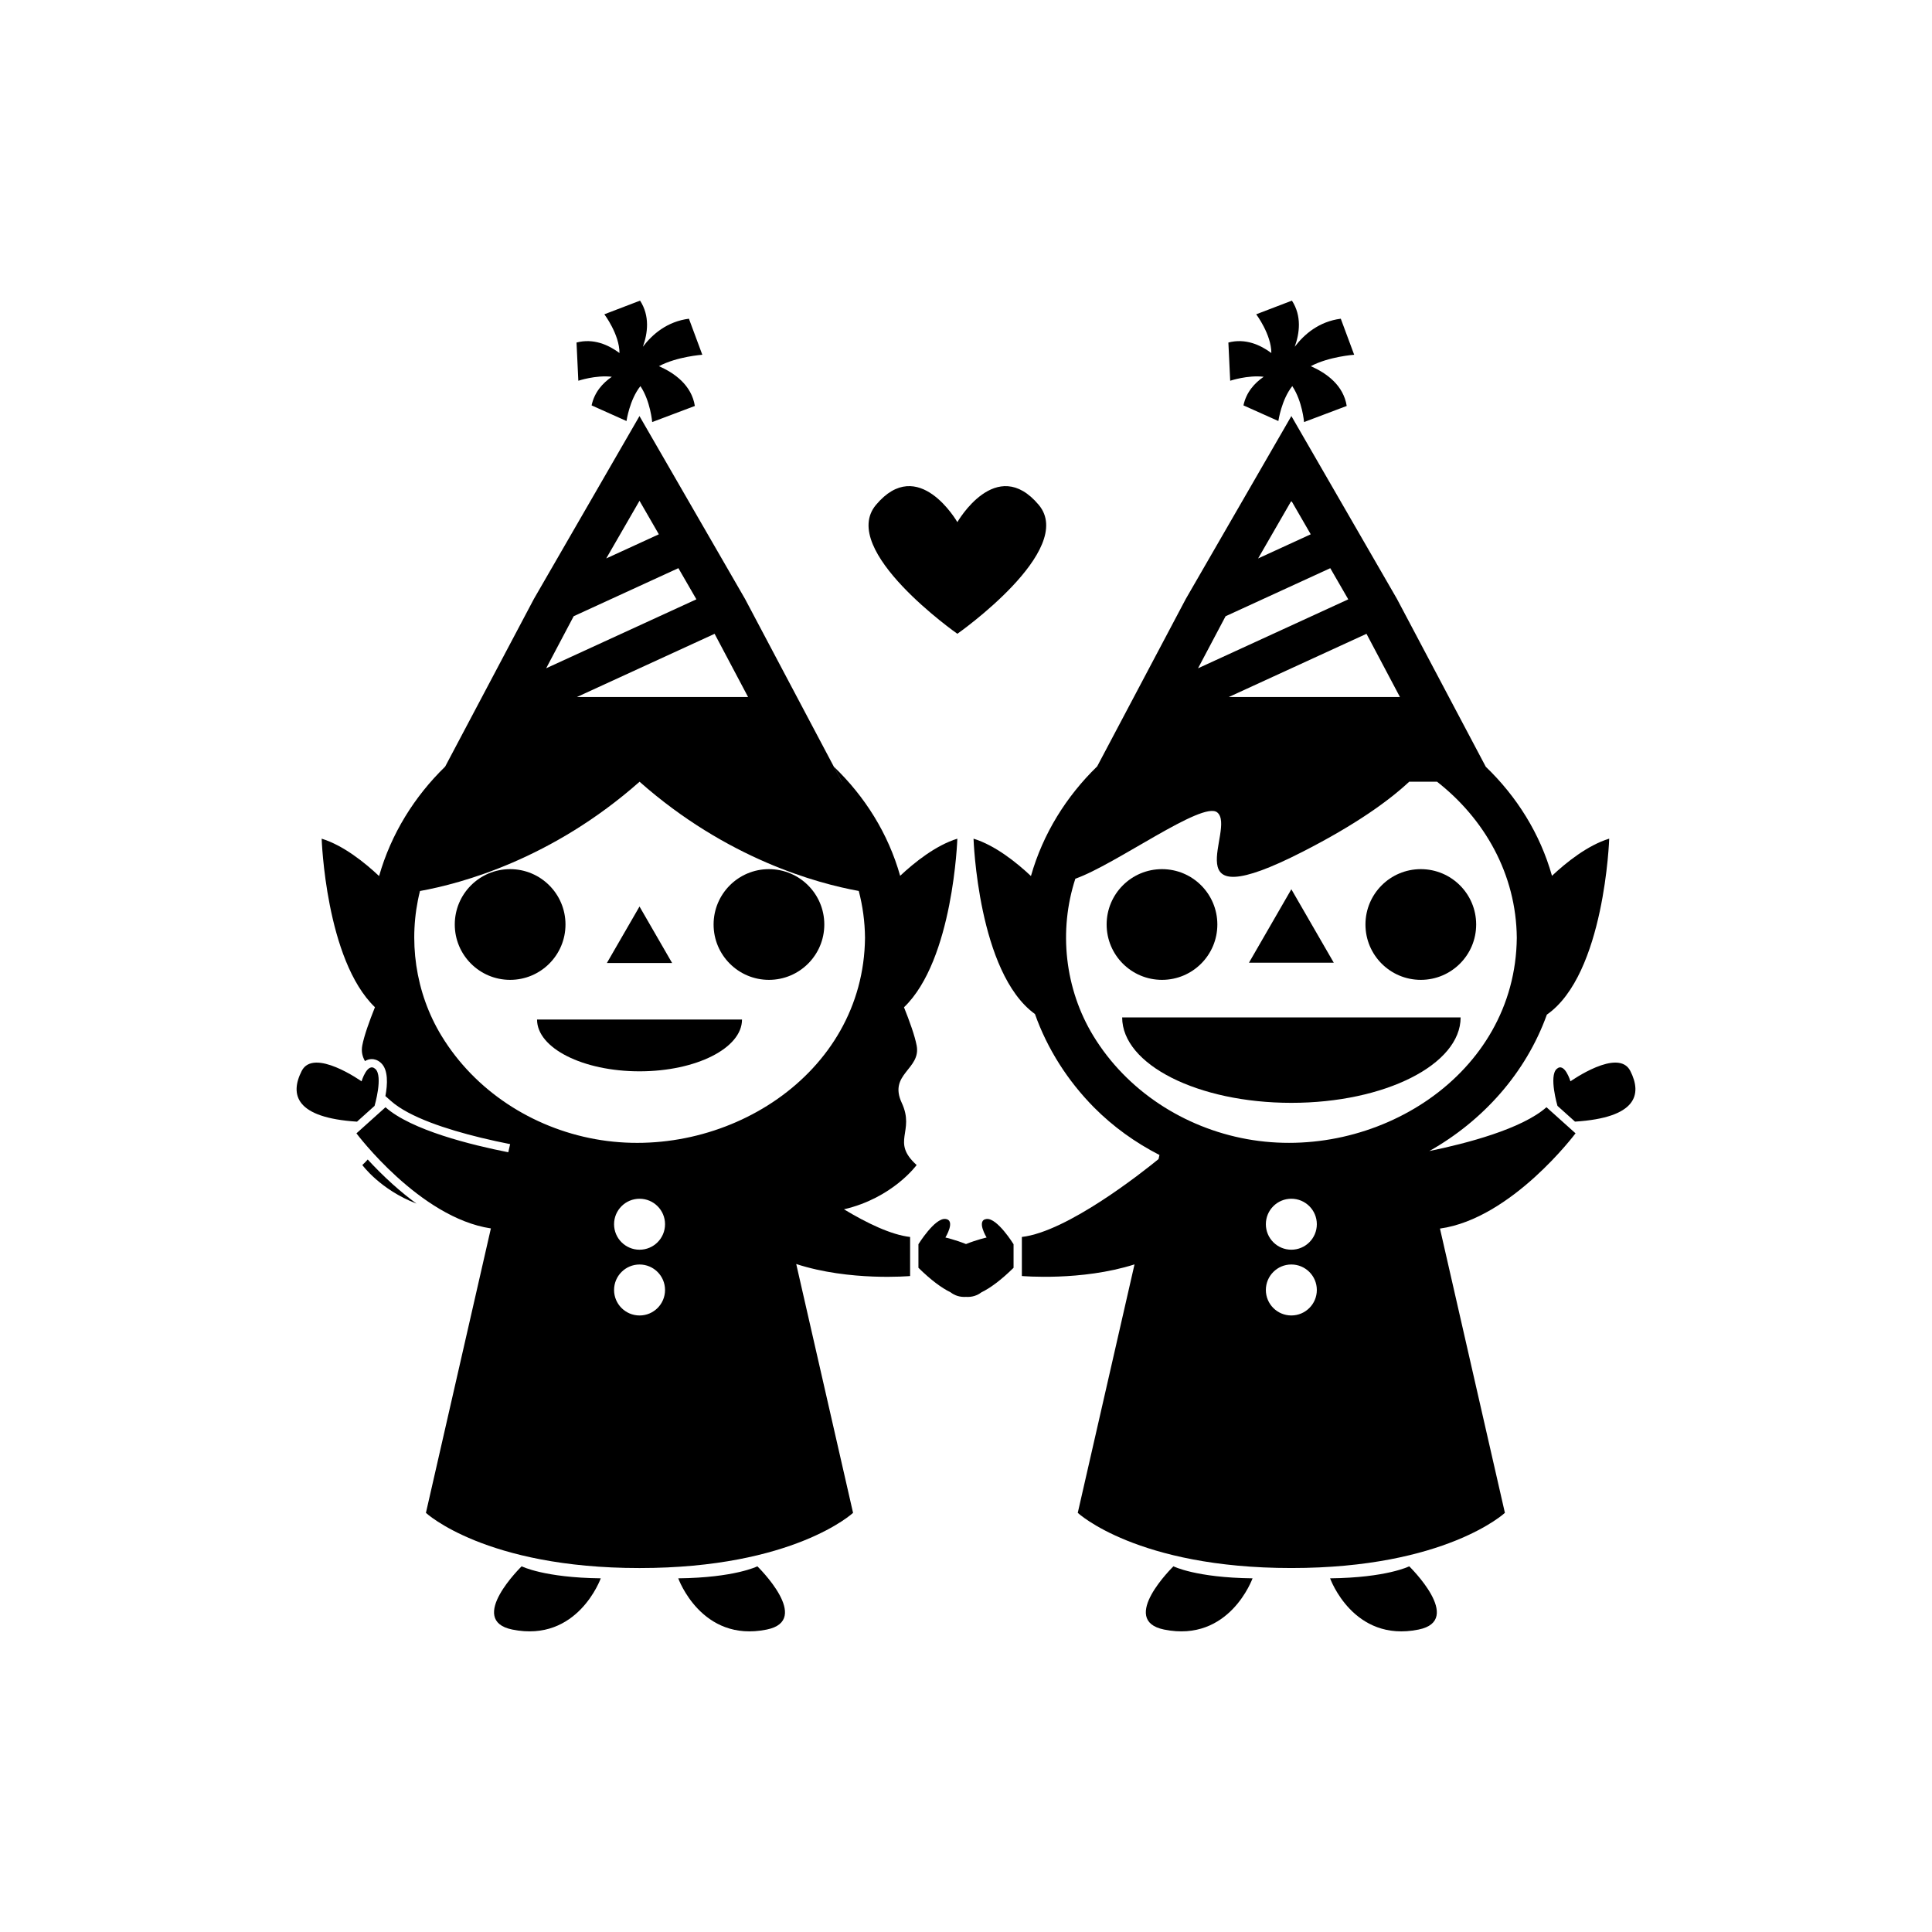 <?xml version="1.0" encoding="UTF-8"?>
<!-- Uploaded to: ICON Repo, www.iconrepo.com, Generator: ICON Repo Mixer Tools -->
<svg fill="#000000" width="800px" height="800px" version="1.1" viewBox="144 144 512 512" xmlns="http://www.w3.org/2000/svg">
 <g>
  <path d="m241.45 451.28c-0.398 0.465-0.867 0.945-1.43 1.461 0 0 4.715 6.516 14.348 10.227-2.074-1.523-4.172-3.223-6.281-5.117-2.606-2.336-4.844-4.625-6.637-6.57z"/>
  <path d="m386.92 421.06c-0.488-2.57-1.875-6.434-3.352-10.121 13.09-12.543 14.137-44.68 14.137-44.68-5.707 1.758-11.348 6.273-15.156 9.84-3.152-11.203-9.352-21.02-17.539-28.898l2.102 3.969h-0.023l-25.648-48.453-27.973-48.453-27.977 48.453-23.52 44.438c-8.152 7.941-14.324 17.82-17.508 29.008-3.805-3.578-9.477-8.137-15.219-9.906 0 0 1.047 32.113 14.121 44.664-1.48 3.688-2.867 7.562-3.356 10.137-0.316 1.668 0.055 2.977 0.711 4.141 0.523-0.324 1.125-0.527 1.797-0.527 0.605 0 1.512 0.172 2.414 0.988 2.012 1.812 1.789 5.723 1.199 8.832l0.016-0.016 1.473 1.305c4.887 4.332 14.938 7.559 23.68 9.688 0.016 0.004 0.035 0.012 0.051 0.016 2.828 0.691 5.508 1.258 7.84 1.719l-0.492 2.156c-9.77-1.93-25.688-5.848-32.535-11.93l-7.703 6.918s16.738 22.371 35.629 25.195l-17.215 75.379s15.672 14.625 56.598 14.625 56.598-14.625 56.598-14.625l-15.062-65.949c14.168 4.621 30.18 3.188 30.18 3.188v-10.352c-5.043-0.578-11.457-3.672-17.527-7.332 12.941-3.012 19.254-11.734 19.254-11.734-6.898-6.242-0.348-8.77-3.941-16.473-3.59-7.699 5.16-8.871 3.949-15.207zm-131.62-40.934c10.992-1.98 34.973-8.438 58.191-28.957 23.145 20.461 47.055 26.945 58.09 28.945 1.039 3.965 1.617 8.113 1.656 12.402-0.336 36.566-37.629 59.523-71.539 53.359-16.68-3.031-31.801-12.793-40.664-27.32-7.004-11.484-8.977-25.52-5.734-38.43zm40.734-72.824 27.746-12.734 4.707 8.148 0.066 0.109-39.812 18.273zm46.211 21.41h-45.348l36.48-16.746zm-23.645-43.117-13.945 6.398 8.82-15.277zm-5.109 207.02c-3.727 0-6.758-3.023-6.758-6.75 0-3.727 3.027-6.758 6.758-6.758 3.727 0 6.75 3.027 6.75 6.758 0 3.727-3.023 6.75-6.75 6.75zm0-17.426c-3.727 0-6.758-3.023-6.758-6.758 0-3.727 3.027-6.75 6.758-6.75 3.727 0 6.75 3.023 6.75 6.75 0 3.734-3.023 6.758-6.75 6.758z"/>
  <path d="m306.14 243.85c-2.453 1.684-4.621 4.106-5.359 7.582l9.25 4.144s0.805-5.656 3.688-9.25c2.664 3.996 3.117 9.523 3.117 9.523l11.309-4.266c-0.867-5.508-5.379-8.723-9.516-10.543 4.801-2.555 11.492-3.027 11.492-3.027l-3.547-9.551c-5.777 0.742-9.688 4.125-12.203 7.43 1.289-3.578 1.898-8.141-0.746-12.223l-9.465 3.621s4.016 5.34 4.012 10.262c-2.957-2.191-6.914-3.953-11.387-2.777l0.48 10.125c-0.004 0.008 4.609-1.555 8.875-1.051z"/>
  <path d="m497.46 399.12-5.621-9.73-5.617-9.727-5.613 9.727-5.617 9.73z"/>
  <path d="m466.61 389c0 8.105-6.566 14.672-14.668 14.672-8.105 0-14.672-6.566-14.672-14.672 0-8.102 6.566-14.668 14.672-14.668 8.102 0 14.668 6.566 14.668 14.668"/>
  <path d="m535.2 389c0 8.105-6.566 14.672-14.672 14.672-8.102 0-14.668-6.566-14.668-14.672 0-8.102 6.566-14.668 14.668-14.668 8.105 0 14.672 6.566 14.672 14.668"/>
  <path d="m531.08 413.62h-89.695c0 12.504 20.078 22.645 44.844 22.645 24.77 0 44.852-10.137 44.852-22.645z"/>
  <path d="m322.12 399.21-4.324-7.492-4.32-7.481-4.324 7.481-4.324 7.492z"/>
  <path d="m293.86 389c0 8.105-6.566 14.672-14.672 14.672-8.102 0-14.668-6.566-14.668-14.672 0-8.102 6.566-14.668 14.668-14.668 8.105 0 14.672 6.566 14.672 14.668"/>
  <path d="m362.45 389c0 8.105-6.566 14.672-14.672 14.672-8.102 0-14.668-6.566-14.668-14.672 0-8.102 6.566-14.668 14.668-14.668 8.105 0 14.672 6.566 14.672 14.668"/>
  <path d="m313.48 427.91c15.004 0 27.16-6.141 27.16-13.719h-54.316c0 7.578 12.156 13.719 27.156 13.719z"/>
  <path d="m279.77 575.85c17.332 3.527 23.438-13.578 23.438-13.578-15.02-0.168-20.965-3.184-20.965-3.184s-14.672 14.285-2.473 16.762z"/>
  <path d="m344.71 559.09s-5.945 3.019-20.965 3.184c0 0 6.106 17.109 23.438 13.578 12.199-2.477-2.473-16.762-2.473-16.762z"/>
  <path d="m405.46 467.04c-2.828 0.297 0 4.914 0 4.914s-2.598 0.578-5.461 1.734c-2.863-1.152-5.461-1.738-5.461-1.738s2.832-4.613 0-4.914c-2.832-0.297-7.144 6.695-7.144 6.695v6.246c3.309 3.254 6.133 5.336 8.531 6.508 1.113 0.848 2.453 1.301 4.074 1.199 1.617 0.102 2.961-0.352 4.074-1.199 2.402-1.168 5.219-3.254 8.531-6.508v-6.246c0 0.004-4.312-6.988-7.144-6.691z"/>
  <path d="m522.79 449.04c14.203-8.016 25.562-20.652 31.145-36.152 15.348-10.695 16.52-46.637 16.52-46.637-5.719 1.758-11.359 6.277-15.164 9.848-3.16-11.211-9.352-21.023-17.543-28.902l-23.543-44.488-27.977-48.453-27.973 48.453-23.492 44.387c-8.176 7.945-14.367 17.844-17.551 29.059-3.805-3.578-9.473-8.133-15.215-9.895 0 0 1.16 35.57 16.277 46.465 3.273 9.246 8.711 17.738 15.633 24.738 5.106 5.152 10.992 9.352 17.367 12.625l-0.25 1.082c-4.387 3.582-24.191 19.254-36.219 20.637v10.352s15.77 1.406 29.852-3.082l-15.039 65.844s15.672 14.625 56.598 14.625 56.598-14.625 56.598-14.625l-17.207-75.336c19.016-2.637 35.926-25.242 35.926-25.242l-7.703-6.918c-6.516 5.769-21.211 9.598-31.039 11.617zm-54-141.73 27.746-12.734 4.707 8.148 0.059 0.109-39.812 18.273zm46.207 21.402h-45.348l36.484-16.746zm-23.641-43.117-13.945 6.398 8.816-15.277zm-57.594 132.95c-7.598-12.449-9.273-27.918-4.785-41.68 10.688-3.75 33.699-20.715 37.594-17.574 5.281 4.262-12.906 28.586 22.625 10.438 14.211-7.254 22.922-13.582 28.258-18.566h7.375c12.57 9.828 20.98 24.484 21.137 41.348-0.336 36.566-37.629 59.523-71.539 53.359-16.68-3.035-31.797-12.797-40.664-27.324zm52.453 74.066c-3.727 0-6.75-3.023-6.75-6.75 0-3.727 3.023-6.758 6.75-6.758s6.758 3.027 6.758 6.758c0 3.727-3.027 6.75-6.758 6.75zm0-17.426c-3.727 0-6.75-3.023-6.75-6.758 0-3.727 3.023-6.75 6.75-6.75s6.758 3.023 6.758 6.75c0 3.734-3.027 6.758-6.758 6.758z"/>
  <path d="m576.05 427.81c-3.18-6.258-15.863 2.754-15.863 2.754s-1.547-5.184-3.652-3.281c-2.109 1.906 0.211 9.785 0.211 9.785l4.648 4.176c16.324-1.035 17.84-7.168 14.656-13.434z"/>
  <path d="m452.5 575.85c17.332 3.527 23.438-13.578 23.438-13.578-15.02-0.168-20.965-3.184-20.965-3.184 0.004 0-14.668 14.285-2.473 16.762z"/>
  <path d="m517.46 559.09s-5.949 3.019-20.969 3.184c0 0 6.106 17.109 23.441 13.578 12.199-2.477-2.473-16.762-2.473-16.762z"/>
  <path d="m397.71 311.96s31.633-22.184 21.562-34.168c-11.262-13.395-21.562 4.578-21.562 4.578s-10.305-17.977-21.559-4.578c-10.07 11.988 21.559 34.168 21.559 34.168z"/>
  <path d="m478.89 243.85c-2.453 1.684-4.621 4.106-5.359 7.582l9.25 4.144s0.812-5.656 3.688-9.25c2.672 3.996 3.117 9.523 3.117 9.523l11.309-4.266c-0.867-5.508-5.379-8.723-9.516-10.543 4.801-2.555 11.492-3.027 11.492-3.027l-3.547-9.551c-5.777 0.742-9.688 4.125-12.203 7.43 1.289-3.578 1.898-8.141-0.746-12.223l-9.465 3.621s4.016 5.34 4.012 10.262c-2.957-2.191-6.914-3.953-11.387-2.777l0.48 10.125c-0.004 0.008 4.617-1.555 8.875-1.051z"/>
  <path d="m243.26 437.07s2.324-7.879 0.211-9.785c-2.109-1.906-3.656 3.281-3.656 3.281s-12.688-9.012-15.863-2.754c-3.18 6.258-1.664 12.398 14.66 13.438z"/>
 </g>
</svg>